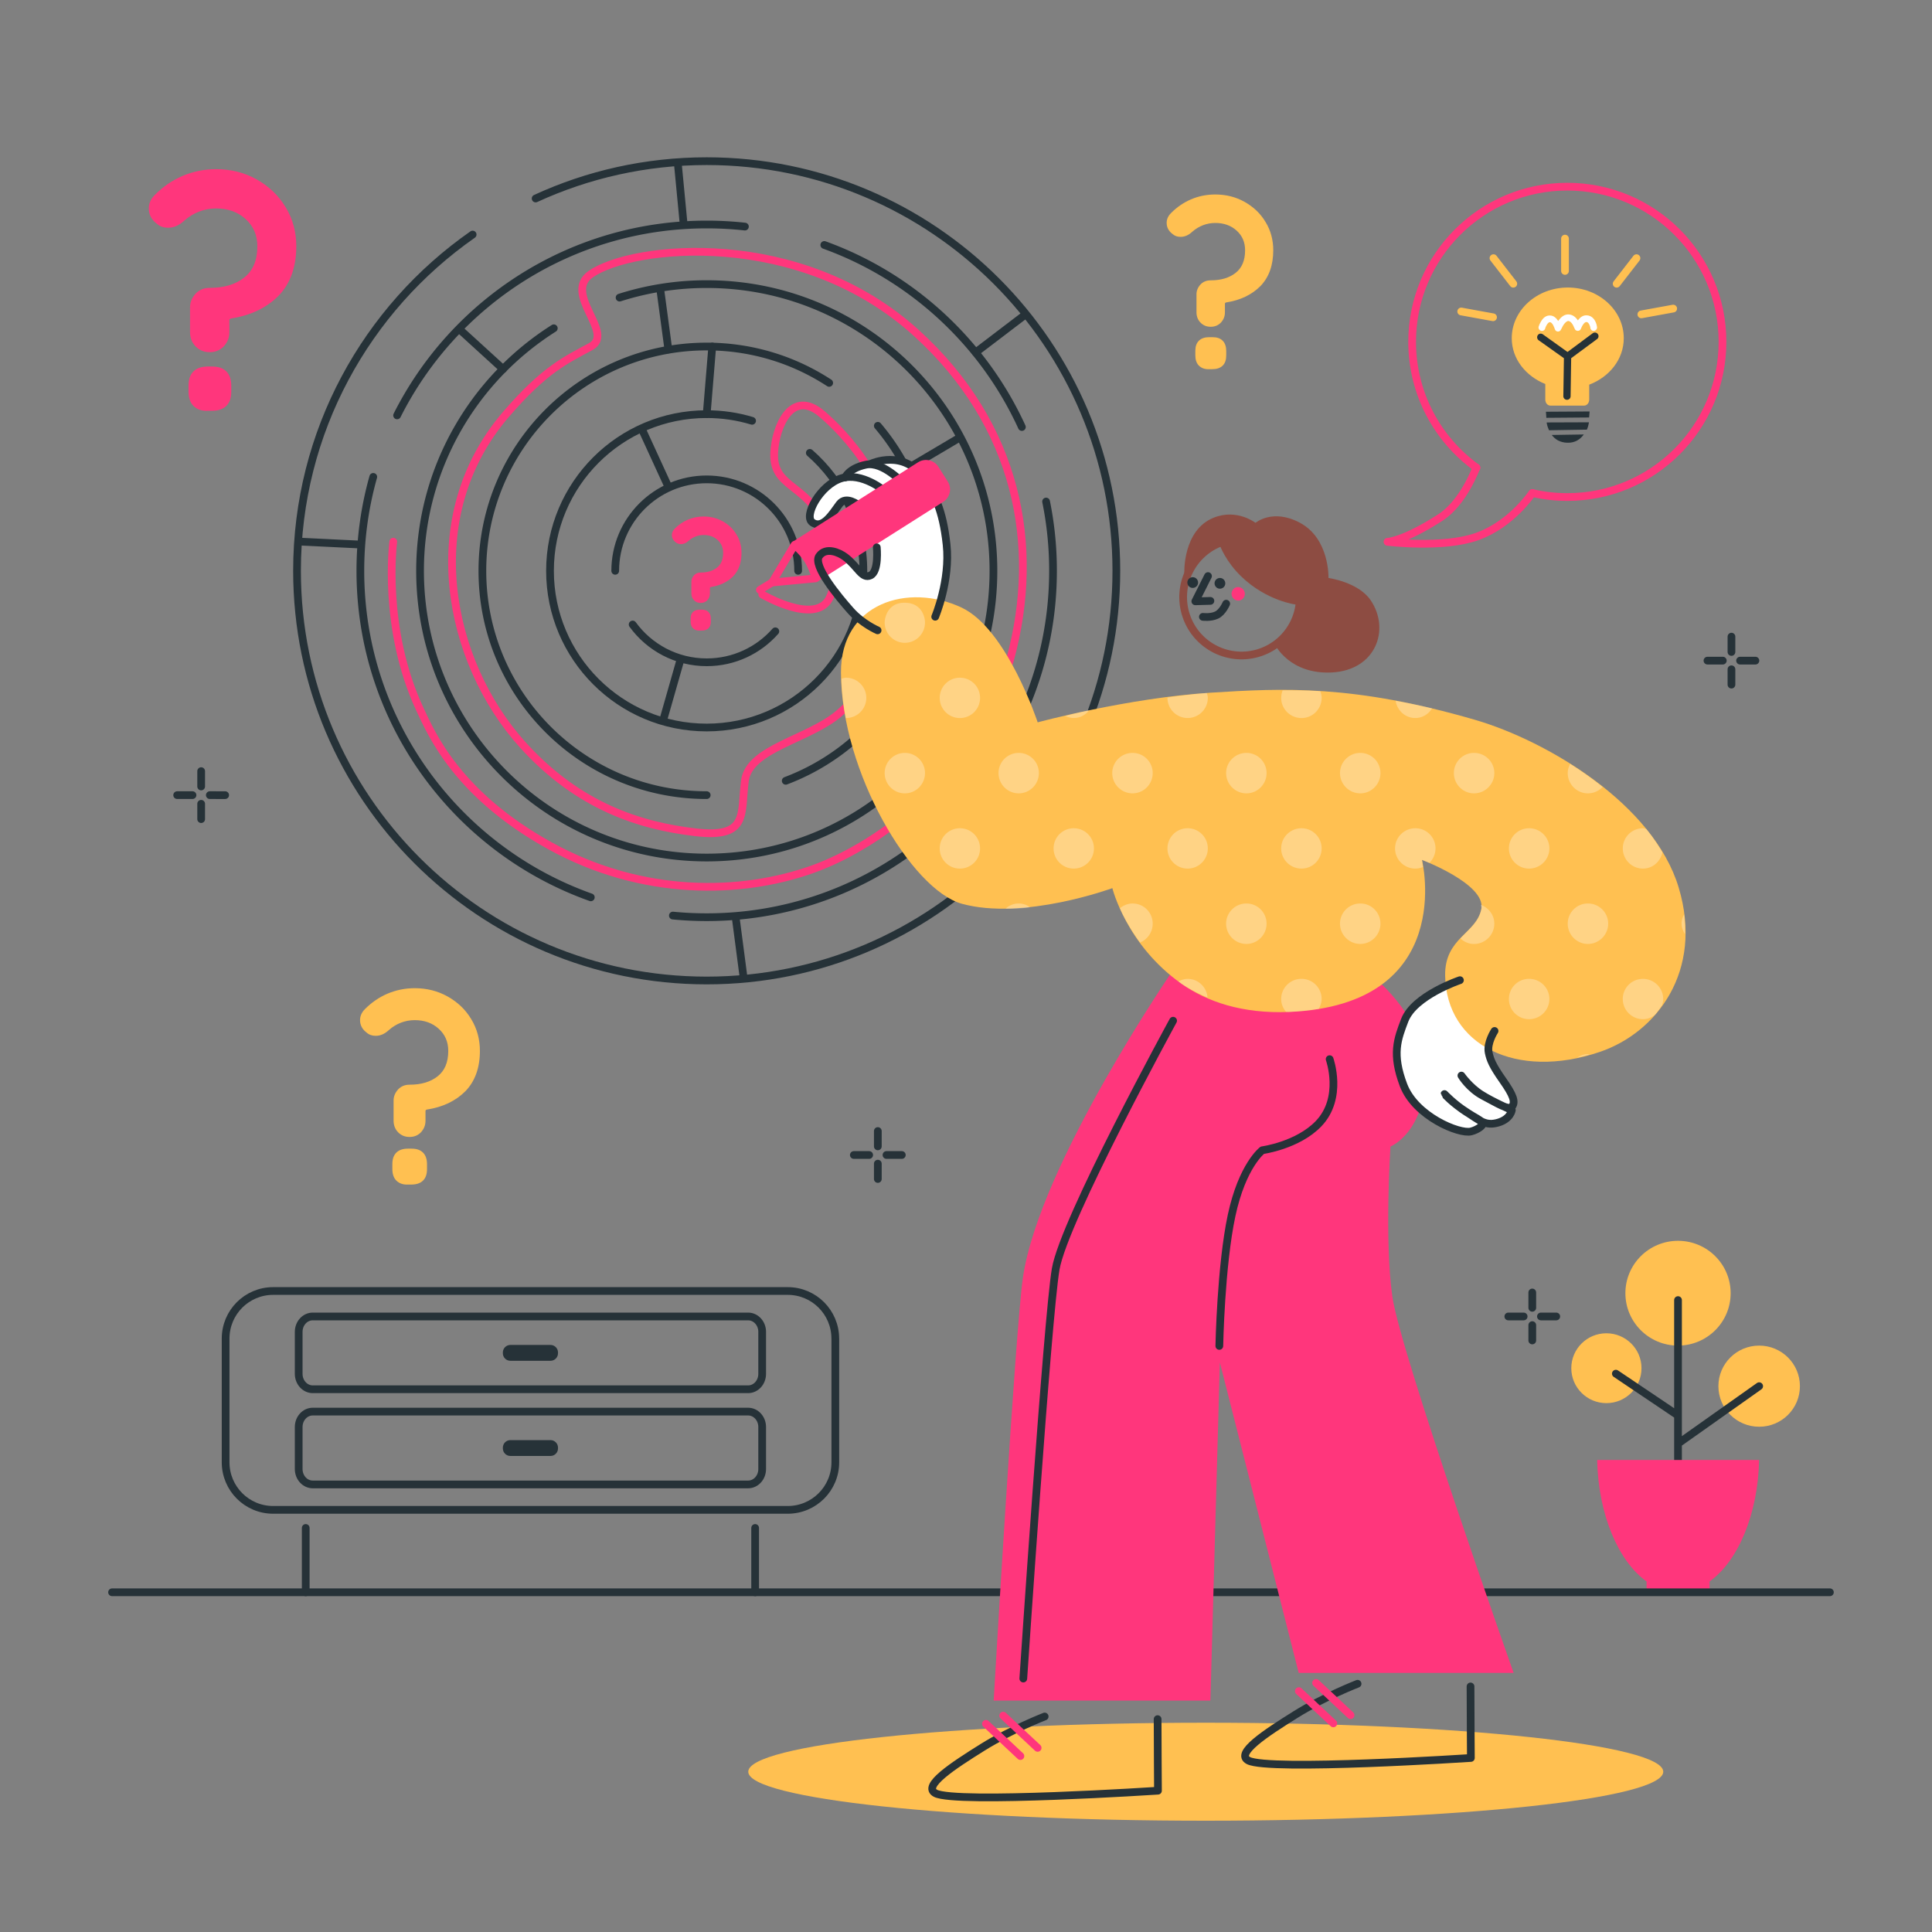 <svg xmlns="http://www.w3.org/2000/svg" viewBox="0 0 500 500"><rect x="0" y="0" width="500" height="500" fill="#808080" stroke="none"/><defs><style>.cls-1{stroke:#ff367c}.cls-1,.cls-4{fill:none;stroke-linecap:round;stroke-linejoin:round;stroke-width:2px}.cls-5{fill:#ff367c}.cls-5,.cls-6,.cls-8,.cls-9{stroke-width:0}.cls-6{fill:#ffc051}.cls-8{fill:#fff}.cls-9{fill:#263238}.cls-4{stroke:#263238}</style></defs><g id="Shadow"><path id="Layer-21" d="M430.45 458.52c0-7-53.01-12.68-118.4-12.68s-118.4 5.68-118.4 12.68 53.01 12.68 118.4 12.68 118.4-5.68 118.4-12.68Z" class="cls-6"/></g><g id="Sparkles"><path id="Layer-18" d="M227.18 292.71v3.97m0 4.47v3.97m6.21-6.21h-3.97m-4.48 0h-3.97M52.06 199.57v3.97m0 4.48v3.97m6.21-6.21H54.3m-4.48 0h-3.97m350.7 128.71v3.97m0 4.48v3.97m6.21-6.21h-3.97m-4.47 0h-3.97m57.75-175.94v3.97m0 4.48v3.97m6.2-6.21h-3.97m-4.47 0h-3.97" class="cls-4"/></g><g id="Question_marks" data-name="Question marks"><path d="M50.64 75.97c.98-.98 2.15-1.47 3.62-1.47 3.72 0 6.66-.88 8.91-2.64 2.25-1.76 3.43-4.4 3.43-8.12 0-2.84-.98-5.19-3.03-7.05-2.06-1.86-4.6-2.74-7.64-2.74s-5.87 1.08-8.22 3.13c-1.37 1.27-2.74 1.86-4.21 1.86-1.08 0-2.06-.29-2.84-.98-1.47-1.08-2.15-2.45-2.15-4.01 0-1.27.49-2.45 1.57-3.52 2.06-2.06 4.4-3.72 7.14-4.89 2.74-1.17 5.68-1.76 8.71-1.76 3.82 0 7.34.88 10.47 2.64 3.13 1.76 5.68 4.11 7.54 7.24 1.86 3.03 2.74 6.46 2.74 10.08 0 5.38-1.57 9.69-4.6 12.82-3.13 3.13-7.24 5.09-12.33 5.87-.29.1-.39.29-.39.39v3.13c0 1.47-.49 2.64-1.47 3.72-.98.98-2.15 1.47-3.62 1.47s-2.64-.49-3.62-1.47-1.47-2.25-1.47-3.72v-6.46c0-1.27.49-2.45 1.47-3.52Zm-.58 29.07c-.88-.88-1.27-2.15-1.27-3.72v-1.47c0-1.66.39-2.84 1.27-3.72.88-.88 2.15-1.27 3.72-1.27h1.08c1.66 0 2.84.39 3.72 1.27.88.88 1.27 2.15 1.27 3.72v1.47c0 1.66-.39 2.84-1.27 3.72s-2.15 1.27-3.72 1.27h-1.08c-1.57.1-2.84-.39-3.72-1.27Z" class="cls-5"/><path d="M310.69 73.61c.71-.71 1.56-1.06 2.62-1.06 2.69 0 4.81-.64 6.44-1.91 1.63-1.27 2.48-3.18 2.48-5.87 0-2.05-.71-3.75-2.19-5.09-1.49-1.34-3.33-1.98-5.52-1.98s-4.24.78-5.94 2.26c-.99.92-1.98 1.34-3.04 1.34-.78 0-1.48-.21-2.05-.71-1.06-.78-1.56-1.77-1.56-2.9 0-.92.35-1.77 1.13-2.55 1.49-1.49 3.18-2.69 5.16-3.54s4.1-1.27 6.3-1.27c2.76 0 5.31.64 7.57 1.91 2.26 1.27 4.1 2.97 5.45 5.24 1.34 2.19 1.98 4.67 1.98 7.29 0 3.89-1.13 7-3.32 9.27-2.26 2.26-5.24 3.68-8.91 4.24-.21.07-.28.21-.28.28v2.26c0 1.06-.35 1.91-1.06 2.69-.71.71-1.56 1.06-2.62 1.06s-1.91-.35-2.62-1.06c-.71-.71-1.06-1.63-1.06-2.69v-4.67c0-.92.35-1.77 1.06-2.55Zm-.42 21.01c-.64-.64-.92-1.56-.92-2.69v-1.06c0-1.2.28-2.05.92-2.69.64-.64 1.56-.92 2.69-.92h.78c1.2 0 2.05.28 2.69.92.64.64.92 1.56.92 2.69v1.06c0 1.2-.28 2.05-.92 2.69-.64.64-1.56.92-2.69.92h-.78c-1.13.07-2.05-.28-2.69-.92ZM103.05 281.91c.8-.8 1.75-1.19 2.94-1.19 3.02 0 5.41-.72 7.24-2.15s2.78-3.58 2.78-6.6c0-2.31-.8-4.22-2.47-5.73-1.67-1.51-3.74-2.23-6.2-2.23s-4.77.87-6.68 2.55c-1.11 1.03-2.23 1.51-3.42 1.51-.88 0-1.67-.24-2.31-.8-1.19-.87-1.75-1.99-1.75-3.26 0-1.03.4-1.99 1.27-2.86 1.67-1.67 3.58-3.02 5.81-3.98 2.23-.95 4.61-1.43 7.08-1.43 3.1 0 5.96.72 8.51 2.15 2.54 1.43 4.61 3.34 6.12 5.89 1.51 2.47 2.23 5.25 2.23 8.19 0 4.37-1.27 7.87-3.74 10.42-2.54 2.55-5.88 4.14-10.02 4.77-.24.08-.32.24-.32.32v2.55c0 1.19-.4 2.15-1.19 3.02-.79.8-1.75 1.19-2.94 1.19s-2.15-.4-2.94-1.19c-.79-.8-1.19-1.83-1.19-3.02v-5.25c0-1.03.4-1.99 1.19-2.86Zm-.48 23.62c-.72-.72-1.03-1.75-1.03-3.02v-1.19c0-1.35.32-2.31 1.03-3.02.72-.72 1.75-1.03 3.02-1.03h.87c1.35 0 2.31.32 3.02 1.03.72.72 1.03 1.75 1.03 3.02v1.19c0 1.35-.32 2.31-1.03 3.02s-1.75 1.03-3.02 1.03h-.87c-1.27.08-2.31-.32-3.02-1.03Z" class="cls-6"/></g><g id="Nightstand"><g id="Layer-14"><path d="M144.41 350.01c0-1.07-.87-1.94-1.94-1.94h-10.39c-1.07 0-1.94.87-1.94 1.94v.22c0 1.07.87 1.94 1.94 1.94h10.39c1.07 0 1.94-.87 1.94-1.94v-.22Z" class="cls-9"/><path d="M216.17 346.42c0-6.8-5.51-12.31-12.31-12.31H70.69c-6.8 0-12.3 5.51-12.3 12.31v32.02c0 6.8 5.51 12.31 12.3 12.31h133.18c6.8 0 12.31-5.51 12.31-12.31v-32.02Z" class="cls-4"/><path d="M197.25 344.68c0-2.2-1.63-3.98-3.64-3.98H80.94c-2.01 0-3.64 1.78-3.64 3.98v10.87c0 2.2 1.63 3.99 3.64 3.99h112.67c2.01 0 3.64-1.78 3.64-3.99v-10.87Z" class="cls-4"/><path d="M144.41 374.64c0-1.07-.87-1.94-1.94-1.94h-10.39c-1.07 0-1.94.87-1.94 1.94v.22c0 1.07.87 1.94 1.94 1.94h10.39c1.07 0 1.94-.87 1.94-1.94v-.22Z" class="cls-9"/><path d="M197.25 369.31c0-2.2-1.63-3.99-3.64-3.99H80.94c-2.01 0-3.64 1.78-3.64 3.99v10.87c0 2.2 1.63 3.99 3.64 3.99h112.67c2.01 0 3.64-1.78 3.64-3.99v-10.87Zm-1.82 26.12v16.65M79.12 395.43v16.65" class="cls-4"/></g></g><g id="Plant"><g id="Layer-17"><path d="M465.82 358.74c0-5.8-4.72-10.5-10.55-10.5s-10.55 4.7-10.55 10.5 4.72 10.5 10.55 10.5 10.55-4.7 10.55-10.5Zm-17.93-24.06c0-7.49-6.1-13.56-13.62-13.56s-13.62 6.07-13.62 13.56 6.1 13.56 13.62 13.56 13.62-6.07 13.62-13.56Zm-23.07 19.41c0-4.99-4.07-9.04-9.09-9.04s-9.08 4.05-9.08 9.04 4.07 9.04 9.08 9.04 9.09-4.05 9.09-9.04Z" class="cls-6"/><path d="M434.27 386.23v-49.77m0 29.87-16.09-10.83m16.09 18.1 21-14.86" class="cls-4"/><path d="M455.26 377.84c-.31 14.16-5.5 26.21-12.82 31.44v1.57c0 .67-.63 1.23-1.4 1.23h-13.48c-.78 0-1.43-.56-1.43-1.23v-1.57c-7.31-5.23-12.48-17.28-12.79-31.44h41.92Z" class="cls-5"/></g></g><g id="Floor"><path id="Layer-16" d="M473.58 412.08H29" class="cls-4"/></g><g id="Puzzle"><path id="Layer-24" d="M197.28 153.85s13.67 8.03 17.32 1.05c3.65-6.98 0-17.81-2.05-21.16-5.25-8.59-12.56-8.16-12.19-16.52.29-6.72 4.5-16.82 12.41-10.04 5.41 4.63 19.39 18.57 18.76 38.11-.83 25.8-8.32 33.93-14.07 39.07-7.83 7-23.57 9.15-24.68 17.72-1.11 8.57 1.01 14.93-12.82 13.31-14.24-1.67-30.2-6.62-44.67-22.62-19.45-21.51-27.09-59.12-4.31-85.58 10.04-11.65 15.5-14.02 21.91-17.5 6.36-3.46-7.31-13.66 0-18.75 10.82-7.53 54.1-12.12 84.25 15.23 26.29 23.85 32.19 55.03 24.39 84.1-7.8 29.07-33.23 48.31-51.38 54.74-18.15 6.44-43.69 7.22-67.82-6.12-23.88-13.2-30.62-28.82-33.65-35.31-9.85-21.05-6.9-43.39-6.9-43.39" class="cls-1"/><g id="Layer-13"><path d="M138.62 51.37c13.47-6.2 28.47-9.66 44.27-9.66 58.56 0 106.02 47.47 106.02 106.02s-47.47 106.02-106.02 106.02S76.87 206.28 76.87 147.73c0-36.04 17.98-67.87 45.45-87.03" class="cls-4"/><path d="M102.77 107.5c14.74-29.3 45.08-49.4 80.12-49.4 3.34 0 6.64.18 9.89.54M152.9 232.23c-34.75-12.34-59.64-45.51-59.64-84.49 0-8.43 1.16-16.59 3.34-24.32m174.13 6.38a89.743 89.743 0 0 1 1.79 17.93c0 49.5-40.13 89.64-89.63 89.64-2.95 0-5.87-.14-8.75-.42M213.33 63.4c22.71 8.2 41.16 25.31 51.13 47.11" class="cls-4"/><path d="M160.35 77.02a74.035 74.035 0 0 1 22.55-3.49c40.98 0 74.2 33.22 74.2 74.2s-33.22 74.2-74.2 74.2-74.19-33.22-74.19-74.2c0-26.42 13.81-49.62 34.61-62.77" class="cls-4"/><path d="M227.18 110.2a57.912 57.912 0 0 1 12.3 24.53m-56.59 71.05c-32.06 0-58.05-25.99-58.05-58.05s25.99-58.05 58.05-58.05c11.7 0 22.59 3.46 31.7 9.41m26.03 54.76c-2.32 22.18-17.13 40.63-37.27 48.22" class="cls-4"/><path d="M209.58 117.2c8.49 7.43 13.86 18.35 13.86 30.53 0 22.39-18.15 40.55-40.55 40.55s-40.55-18.15-40.55-40.55 18.15-40.55 40.55-40.55c4.09 0 8.03.6 11.75 1.73" class="cls-4"/><path d="M200.66 163.38c-4.34 4.92-10.69 8.02-17.76 8.02-7.88 0-14.87-3.86-19.17-9.78m-4.51-13.89c0-13.07 10.6-23.67 23.67-23.67s23.67 10.6 23.67 23.67m-22.23-58.05-1.44 17.5m-6.98 64.22-4.27 14.97m-5.17-74.56 6.49 14.15m-2.06-50.91 2.07 15.4m75.37 22.82-13.37 7.91m29.9-39.39-12.36 9.41m-77.06-48.6 1.48 15.46m-57.91 27.25 11.19 10.21m-52.08 44.67 15.13.74m158.75 33.14-14.59-5.34m-45.02 83.98-2.02-15.4m79.51-29.52L257 199.13" class="cls-4"/></g><path d="M179.61 148.86c.46-.46 1.02-.69 1.71-.69 1.76 0 3.14-.42 4.21-1.25 1.06-.83 1.62-2.08 1.62-3.84 0-1.34-.46-2.45-1.43-3.33-.97-.88-2.17-1.29-3.61-1.29s-2.77.51-3.88 1.48c-.65.6-1.29.88-1.99.88-.51 0-.97-.14-1.34-.46-.69-.51-1.02-1.16-1.02-1.89 0-.6.23-1.16.74-1.66.97-.97 2.08-1.76 3.37-2.31s2.68-.83 4.11-.83c1.8 0 3.47.42 4.95 1.25 1.48.83 2.68 1.94 3.56 3.42.88 1.43 1.29 3.05 1.29 4.76 0 2.54-.74 4.58-2.17 6.06-1.48 1.48-3.42 2.4-5.82 2.77-.14.05-.18.14-.18.18v1.48c0 .69-.23 1.25-.69 1.76-.46.46-1.02.69-1.71.69s-1.25-.23-1.71-.69c-.46-.46-.69-1.06-.69-1.76v-3.05c0-.6.23-1.16.69-1.66Zm-.28 13.73c-.42-.42-.6-1.02-.6-1.76v-.69c0-.79.18-1.34.6-1.76s1.02-.6 1.76-.6h.51c.79 0 1.34.18 1.76.6s.6 1.02.6 1.76v.69c0 .79-.18 1.34-.6 1.76s-1.02.6-1.76.6h-.51c-.74.05-1.34-.19-1.76-.6Z" class="cls-5"/></g><g id="Bulb"><path d="M382.12 121.04c-10.09-7.29-16.66-19.17-16.66-32.57 0-22.18 17.98-40.16 40.16-40.16s40.16 17.98 40.16 40.16-17.98 40.16-40.16 40.16c-3.07 0-6.07-.35-8.94-1" class="cls-1"/><path d="M382.07 121.01s-3.28 9.06-9.33 12.94c-9.6 6.18-13.66 6.27-13.66 6.27s14.34 1.78 23.15-1.35c9-3.19 14.31-11.28 14.31-11.28" class="cls-1"/><path d="m409.89 112.44-8.3.13c.84 1.11 2.1 1.97 4.07 2.01 2.01.05 3.34-.91 4.23-2.15Zm1.5-5.95-11.31.07s.09.97.11 1.57l11.07-.09c.03-.57.13-1.54.13-1.54Zm-.19 2.8-10.91.04c.01.09-.01.07 0 .16.11.61.31 1.24.59 1.86l9.82-.16c.23-.56.39-1.11.48-1.66.02-.13 0-.12.03-.25Z" class="cls-9"/><path d="M405.75 74.41c8 0 14.48 5.88 14.48 13.12 0 5.45-3.72 10.03-8.94 12.02v3.86c0 .85-.59 1.56-1.31 1.56h-8.75c-.73 0-1.31-.71-1.31-1.56v-4.03c-5.06-2.04-8.68-6.51-8.68-11.85 0-7.24 6.51-13.12 14.51-13.12Z" class="cls-6"/><path d="M412.91 86.08c-.24-.05-.49 0-.7.15l-6.54 4.86-6.37-4.56c-.21-.15-.47-.21-.7-.18s-.46.17-.61.38a.96.96 0 0 0 .2 1.32l6.55 4.65-.15 9.83c0 .52.42.93.94.94.52 0 .93-.39.94-.91l.15-9.86 6.66-4.92c.43-.29.55-.86.26-1.29a.977.977 0 0 0-.61-.41Z" class="cls-9"/><path d="M406.06 81.38c-1.1-.1-2.03.57-2.8 1.69-.52-.81-1.18-1.38-2.07-1.42-1.04-.05-1.79.56-2.38 1.54-.3.5-.51 1-.61 1.34-.13.46.16.94.61 1.08.46.13.94-.12 1.08-.58.01-.05.02-.14.08-.27.09-.22.19-.45.31-.65.29-.49.59-.74.84-.73.26.01.56.27.84.77.12.22.22.45.31.69.05.14.1.26.11.31.2.81 1.3.89 1.61.12.03-.07.11-.18.19-.35.14-.29.28-.58.46-.85.46-.67.95-1.03 1.27-1 .36.03.72.34 1.07.88.15.23.27.51.38.77.06.15.14.25.15.31.25.8 1.39.8 1.65 0 .02-.05.06-.13.12-.27.1-.23.21-.45.34-.65.34-.52.67-.79.96-.77.29.02.52.23.73.65.09.19.18.4.23.61.03.13.03.23.04.27.06.47.49.83.96.77.47-.06.83-.52.77-1-.05-.37-.16-.89-.42-1.42-.45-.93-1.18-1.54-2.19-1.61-.97-.07-1.73.46-2.34 1.31-.6-.89-1.34-1.45-2.3-1.54Z" class="cls-8"/><path d="M405.02 61.75v8.37m18.5-3.31-5.13 6.62m14.63 6.43-8.24 1.5m-46.62-.75 8.24 1.5m.11-15.3 5.13 6.62" style="stroke:#ffc051;fill:none;stroke-linecap:round;stroke-linejoin:round;stroke-width:2px"/></g><g id="Character"><path id="Layer-4" d="M355.92 253.23s13.24 10.79 13.07 24.31c-.2 15.67-9.14 19.18-9.14 19.18s-1.6 24.35.5 38.91c2.1 14.57 31.37 97.32 31.37 97.32H336.1l-20.4-80.35-2.45 87.51h-56.09s5.58-95.91 7.58-109.54c4.29-29.33 39.18-80.01 39.18-80.01l51.98 2.68Z" class="cls-5"/><path id="Layer-6" d="M344.11 274.11s3.57 9.99-2.86 16.69c-5.41 5.65-14.56 6.88-14.56 6.88s-5.18 3.89-7.96 16.91-3.17 33.74-3.17 33.74m-11.96-84.17s-28.25 51.62-30.39 64.28c-2.14 12.66-8.38 105.97-8.38 105.97" class="cls-4"/><path id="Layer-20" d="M385.82 268.42s-1.88 4.19 5.33 15.28c1.83 2.82-.86 5.66-1.82 6.07-2.83 1.2-5.51 1.57-5.51 1.57s-2.58 1.88-4.17 1.55c-3.94-.81-16.9-6.85-17.59-14.86-1.7-19.62 14.05-23.36 14.05-23.36l9.71 13.75Z" class="cls-8"/><path id="Layer-22" d="M226.52 163.53s-17.43-17.21-14.68-20.37c2.74-3.15 5.56-1.8 7.69.77 2.12 2.57 3.76 6.31 5.64 4.6s1.18-10.28 1.18-10.28-4.4-9.41-7-8.91c-2.61.5-5.73 7.04-8.53 6.16-2.8-.89.65-9.32 5.45-11.4.85-.37 1.5-.22 3.39-1.94 1.4-1.27 2.53-2 6.03-2.35 2.07-.21 12.83-5.7 17.69 12.57 4.35 16.36-.94 27.25-.94 27.25l-15.91 3.9Z" class="cls-8"/><path id="Layer-3" d="M368 222.54s16.55 6.25 15.37 12.65c-1.18 6.4-9.52 7.44-9.37 17.29.28 18.05 18.45 27.09 40.04 19.75 14.68-4.99 26.89-20.88 20.41-42.51s-34.07-38.01-52.79-43.45c-31.4-9.12-49.59-8.19-68.35-7-21.4 1.35-44.76 7.67-44.76 7.67s-7.95-24.18-19.69-29.7c-13.81-6.48-31.28-1.25-31.22 16.82.09 25.77 18.29 56.21 31.25 59.82 15.95 4.44 38.99-4.03 38.99-4.03s3.59 14.69 17.93 24.77c6.56 4.61 15.69 7.77 27.77 7.27 43.65-1.83 34.43-39.35 34.43-39.35Z" class="cls-6"/><path id="Layer-11" d="M228.95 161.11c0 2.89 2.33 5.25 5.22 5.25 2.89 0 5.22-2.36 5.22-5.25 0-1.54-.91-5.12-5.31-5.13-4.38 0-5.13 3.95-5.13 5.13Zm14.25 19.5c0 2.89 2.33 5.22 5.22 5.22s5.22-2.33 5.22-5.22c0-2.89-2.33-5.22-5.22-5.22s-5.22 2.33-5.22 5.22Zm-25.44-4.97c.1 3.36.48 6.75 1.13 10.19h.06c2.89 0 5.25-2.33 5.25-5.22s-2.36-5.22-5.25-5.22c-.42 0-.79.15-1.19.25Zm113.81 4.97c0 2.89 2.36 5.22 5.25 5.22s5.22-2.33 5.22-5.22c0-.61-.15-1.18-.34-1.72-3.42-.22-6.58-.22-9.75-.22-.24.6-.37 1.25-.37 1.94Zm-29.4-.1s-.03.06-.03.09c0 2.89 2.33 5.22 5.22 5.22s5.22-2.33 5.22-5.22c0-.44-.15-.84-.25-1.25-3.4.24-6.77.72-10.16 1.16Zm64.12 5.31c1.87 0 3.42-1.03 4.34-2.5-3.3-.79-6.43-1.4-9.44-1.97.38 2.51 2.47 4.47 5.09 4.47Zm-90.62-.53c.68.32 1.41.53 2.22.53 1.65 0 3.04-.8 4-2-3.53.74-4.04.94-6.22 1.47Zm100.59 14.78c0 2.89 2.33 5.25 5.22 5.25s5.25-2.36 5.25-5.25-2.36-5.22-5.25-5.22-5.22 2.33-5.22 5.22Zm-29.47 0c0 2.89 2.36 5.25 5.25 5.25s5.22-2.36 5.22-5.25-2.33-5.22-5.22-5.22-5.25 2.33-5.25 5.22Zm-29.47 0c0 2.89 2.36 5.25 5.25 5.25s5.22-2.36 5.22-5.25-2.33-5.22-5.22-5.22-5.25 2.33-5.25 5.22Zm-29.47 0c0 2.89 2.36 5.25 5.25 5.25s5.22-2.36 5.22-5.25-2.33-5.22-5.22-5.22-5.25 2.33-5.25 5.22Zm-29.43 0c0 2.89 2.33 5.25 5.22 5.25s5.22-2.36 5.22-5.25-2.33-5.22-5.22-5.22-5.22 2.33-5.22 5.22Zm-29.47 0c0 2.89 2.33 5.25 5.22 5.25s5.22-2.36 5.22-5.25-2.33-5.22-5.22-5.22-5.22 2.33-5.22 5.22Zm176.78 0c0 2.89 2.33 5.25 5.22 5.25 1.5 0 2.85-.64 3.81-1.66-2.71-2.15-5.5-4.14-8.41-5.97-.37.72-.62 1.51-.62 2.38Zm14.25 19.5c0 2.89 2.33 5.22 5.22 5.22 2.52 0 4.53-1.82 5.03-4.19-1.25-2.08-2.58-4.12-4.16-6.06-.3-.05-.56-.19-.87-.19-2.89 0-5.22 2.33-5.22 5.22Zm-29.47 0c0 2.89 2.33 5.22 5.22 5.22s5.25-2.33 5.25-5.22-2.36-5.22-5.25-5.22-5.22 2.33-5.22 5.22Zm-29.47 0c0 2.89 2.36 5.22 5.25 5.22.7 0 1.36-.16 1.97-.41-.08-.43-.25-1.84-.25-1.84s.98.39 1.91.78a5.25 5.25 0 0 0 1.59-3.75c0-2.89-2.33-5.22-5.22-5.22s-5.25 2.33-5.25 5.22Zm-29.47 0c0 2.89 2.36 5.22 5.25 5.22s5.22-2.33 5.22-5.22-2.33-5.22-5.22-5.22-5.25 2.33-5.25 5.22Zm-29.43 0c0 2.89 2.33 5.22 5.22 5.22s5.22-2.33 5.22-5.22-2.33-5.22-5.22-5.22-5.22 2.33-5.22 5.22Zm-29.47 0c0 2.89 2.33 5.22 5.22 5.22s5.22-2.33 5.22-5.22-2.33-5.22-5.22-5.22-5.22 2.33-5.22 5.22Zm-29.47 0c0 2.89 2.33 5.22 5.22 5.22s5.22-2.33 5.22-5.22c0-2.89-2.33-5.22-5.22-5.22s-5.22 2.33-5.22 5.22Zm162.53 19.47c0 2.89 2.33 5.25 5.22 5.25s5.25-2.36 5.25-5.25-2.36-5.22-5.25-5.22-5.22 2.33-5.22 5.22Zm-58.94 0c0 2.89 2.36 5.25 5.25 5.25s5.22-2.36 5.22-5.25-2.33-5.22-5.22-5.22-5.25 2.33-5.25 5.22Zm-29.47 0c0 2.89 2.36 5.25 5.25 5.25s5.22-2.36 5.22-5.25-2.33-5.22-5.22-5.22-5.25 2.33-5.25 5.22Zm-27.47-4c.5 1.3 2.12 4.62 5.19 8.88a5.277 5.277 0 0 0 3.28-4.88c0-2.89-2.33-5.22-5.22-5.22-1.24 0-2.35.5-3.25 1.22Zm-29.59.09c-.18.16 6.67-.08 6.2-.41-.8-.56-1.76-.9-2.82-.9-1.31 0-2.47.51-3.37 1.31Zm123.13.04c-.61 3.33-3.15 5.26-5.44 7.69.93.88 2.15 1.44 3.53 1.44 2.89 0 5.25-2.36 5.25-5.25 0-2.27-1.48-4.15-3.5-4.88.03.34.22.66.16 1Zm51.81 3.87c0 1.01.38 1.91.87 2.72.02-1.67 0-3.35-.22-5.12-.39.73-.66 1.52-.66 2.41Zm-15.22 19.5c0 2.89 2.33 5.22 5.22 5.22 1.16 0 2.19-.42 3.06-1.06.69-.78 1.26-1.67 1.87-2.53.17-.52.31-1.05.31-1.62 0-2.89-2.36-5.22-5.25-5.22s-5.22 2.33-5.22 5.22Zm-29.47 0c0 2.89 2.33 5.22 5.22 5.22s5.25-2.33 5.25-5.22-2.36-5.22-5.25-5.22-5.22 2.33-5.22 5.22Zm-58.94 0c0 1.27.49 2.41 1.25 3.31.26 0 .48.04.75.03 2.78-.12 5.35-.39 7.72-.78.44-.76.75-1.62.75-2.56 0-2.89-2.33-5.22-5.22-5.22s-5.25 2.33-5.25 5.22Zm-26.59-4.56c.29.2.52.43.81.63 1.99 1.34 4.29 2.5 6.72 3.56-.2-2.7-2.4-4.84-5.16-4.84-.87 0-1.65.28-2.37.66Zm103.16 19.75c1.09-.23 2.2-.53 3.31-.84-.17-.02-.32-.09-.5-.09-1.06 0-1.99.4-2.81.94Z" style="fill:#fff;isolation:isolate;opacity:.3;stroke-width:0"/><g id="Layer-2"><path d="M315.71 141.16s1.48 4.16 5.59 8.09c6.65 6.37 14.15 7.22 14.15 7.22s-.77 4.86-2.11 6.92c-1.34 2.06-3.31 3.54-3.31 3.54s3.76 7.65 14.66 7.1c11.31-.57 15.19-11.04 10.05-18.67-3.18-4.72-10.93-5.78-10.93-5.78s.34-10.15-7.39-14.29c-7.06-3.78-11.5.02-11.5.02s-4.78-3.76-10.83-1.33c-8.08 3.25-7.59 14.39-7.59 14.39s2.75-3.16 5.37-5.21 3.87-1.99 3.87-1.99Z" style="fill:#8d4c42;stroke-width:0"/><path d="M307 159.39c-2.68-7.9 1.55-16.48 9.45-19.16 7.9-2.68 16.48 1.55 19.16 9.45 2.68 7.9-1.55 16.48-9.45 19.16s-16.48-1.55-19.16-9.45Z" style="stroke:#8d4c42;fill:none;stroke-linecap:round;stroke-linejoin:round;stroke-width:2px"/><path d="M318.82 154.23c-.31-.91.18-1.91 1.09-2.22a1.755 1.755 0 0 1 1.13 3.32c-.91.31-1.91-.18-2.22-1.1Z" class="cls-5"/><path d="M314.4 151.41c-.25-.73.14-1.52.87-1.76.73-.25 1.51.14 1.76.87s-.14 1.52-.87 1.76c-.73.25-1.51-.14-1.76-.87Zm-7.04-.2c-.25-.73.14-1.52.87-1.76.73-.25 1.51.14 1.76.87s-.14 1.51-.87 1.76-1.51-.14-1.76-.87Z" class="cls-9"/><path d="m312.63 149.09-3.28 6.53 3.9-.11m4.09.72s-.95 2.24-2.48 2.95c-1.52.72-3.55.46-3.55.46" class="cls-4"/></g><g id="Layer-7"><path d="M299.59 444.91c0 4.8.09 18.52.09 18.52s-52.32 3.42-57.57.67c-3.53-1.85 4.48-7.09 12.22-11.92 7.37-4.59 16.03-7.95 16.03-7.95" class="cls-4"/><path d="m268.54 452.35-8.92-8.35m4.46 10.47-8.92-8.35" class="cls-1"/><path d="M380.57 436.45c0 4.8.09 18.51.09 18.51s-52.32 3.43-57.57.67c-3.54-1.85 4.48-7.08 12.22-11.92 7.36-4.59 16.03-7.95 16.03-7.95" class="cls-4"/><path d="m349.52 443.89-8.92-8.35m4.46 10.47-8.92-8.35" class="cls-1"/><path d="M377.83 253.67s-11.83 3.96-14.29 10.37c-1.87 4.9-3.37 8.73-.31 16.79 3.06 8.07 14.44 12.75 17.47 11.99 1.79-.45 3.54-1.73 2.91-2.37-.74-.76-1.59-1.03-4.15-2.68-3.09-1.98-5.63-4.62-5.63-4.63 0-.01 2.09 2.36 5.77 4.7 3.32 2.11 4.79 3.66 8.13 2.69 3.21-.94 3.53-3.23 3.53-3.23s-4.87-2.11-7.9-4.02c-3.09-1.95-5.15-4.92-5.15-4.92s1.99 3.37 5.7 5.3 6.59 3.85 7.45 2.67c.87-1.2.27-2.92-2.43-6.76s-3.28-5.35-3.66-7.17c-.52-2.48 1.52-5.59 1.52-5.59" class="cls-4"/></g><g id="Layer-10"><path d="M242.03 159.61s3.95-9.36 2.95-18.65-3.27-13.17-5.76-16.96c-5.23-7.97-13.75-4.01-13.75-4.01" class="cls-4"/><path d="M233.88 125.21s-5.37-5.9-9.8-4.95c-4.43.95-5.36 3.3-5.36 3.3" class="cls-4"/><path d="M229 127.1s-5.9-5.02-11.3-3.31c-5.41 1.71-9.85 9.76-7.46 11.42 2.75 1.9 5.25-2.41 7-4.74s5.01.3 5.01.3" class="cls-4"/></g><g id="Layer-23"><path d="m196.66 152.66 3.03-1.85" class="cls-1"/><path d="M211.58 150.49s-.92-3.03-2.54-5.59-3.95-4.66-3.95-4.66l32.52-20.61c1.77-1.12 4.12-.6 5.25 1.18l2.42 3.82c1.12 1.77.6 4.12-1.18 5.25l-32.52 20.61Z" class="cls-5"/><path d="m211.06 149.69-11.25 1.06 5.81-9.73s2.11 1.71 3.47 3.88c1.36 2.17 1.97 4.79 1.97 4.79Z" class="cls-1"/></g><path id="Layer-9" d="M227.12 163.13s-3.96-1.69-7-5.12c-3.17-3.58-9.87-11.64-8.12-14.1 1.74-2.45 5.16-.94 6.72.23 3.28 2.46 4.34 5.82 6.57 4.77 2.23-1.05 1.62-7.26 1.62-7.26" class="cls-4"/></g></svg>